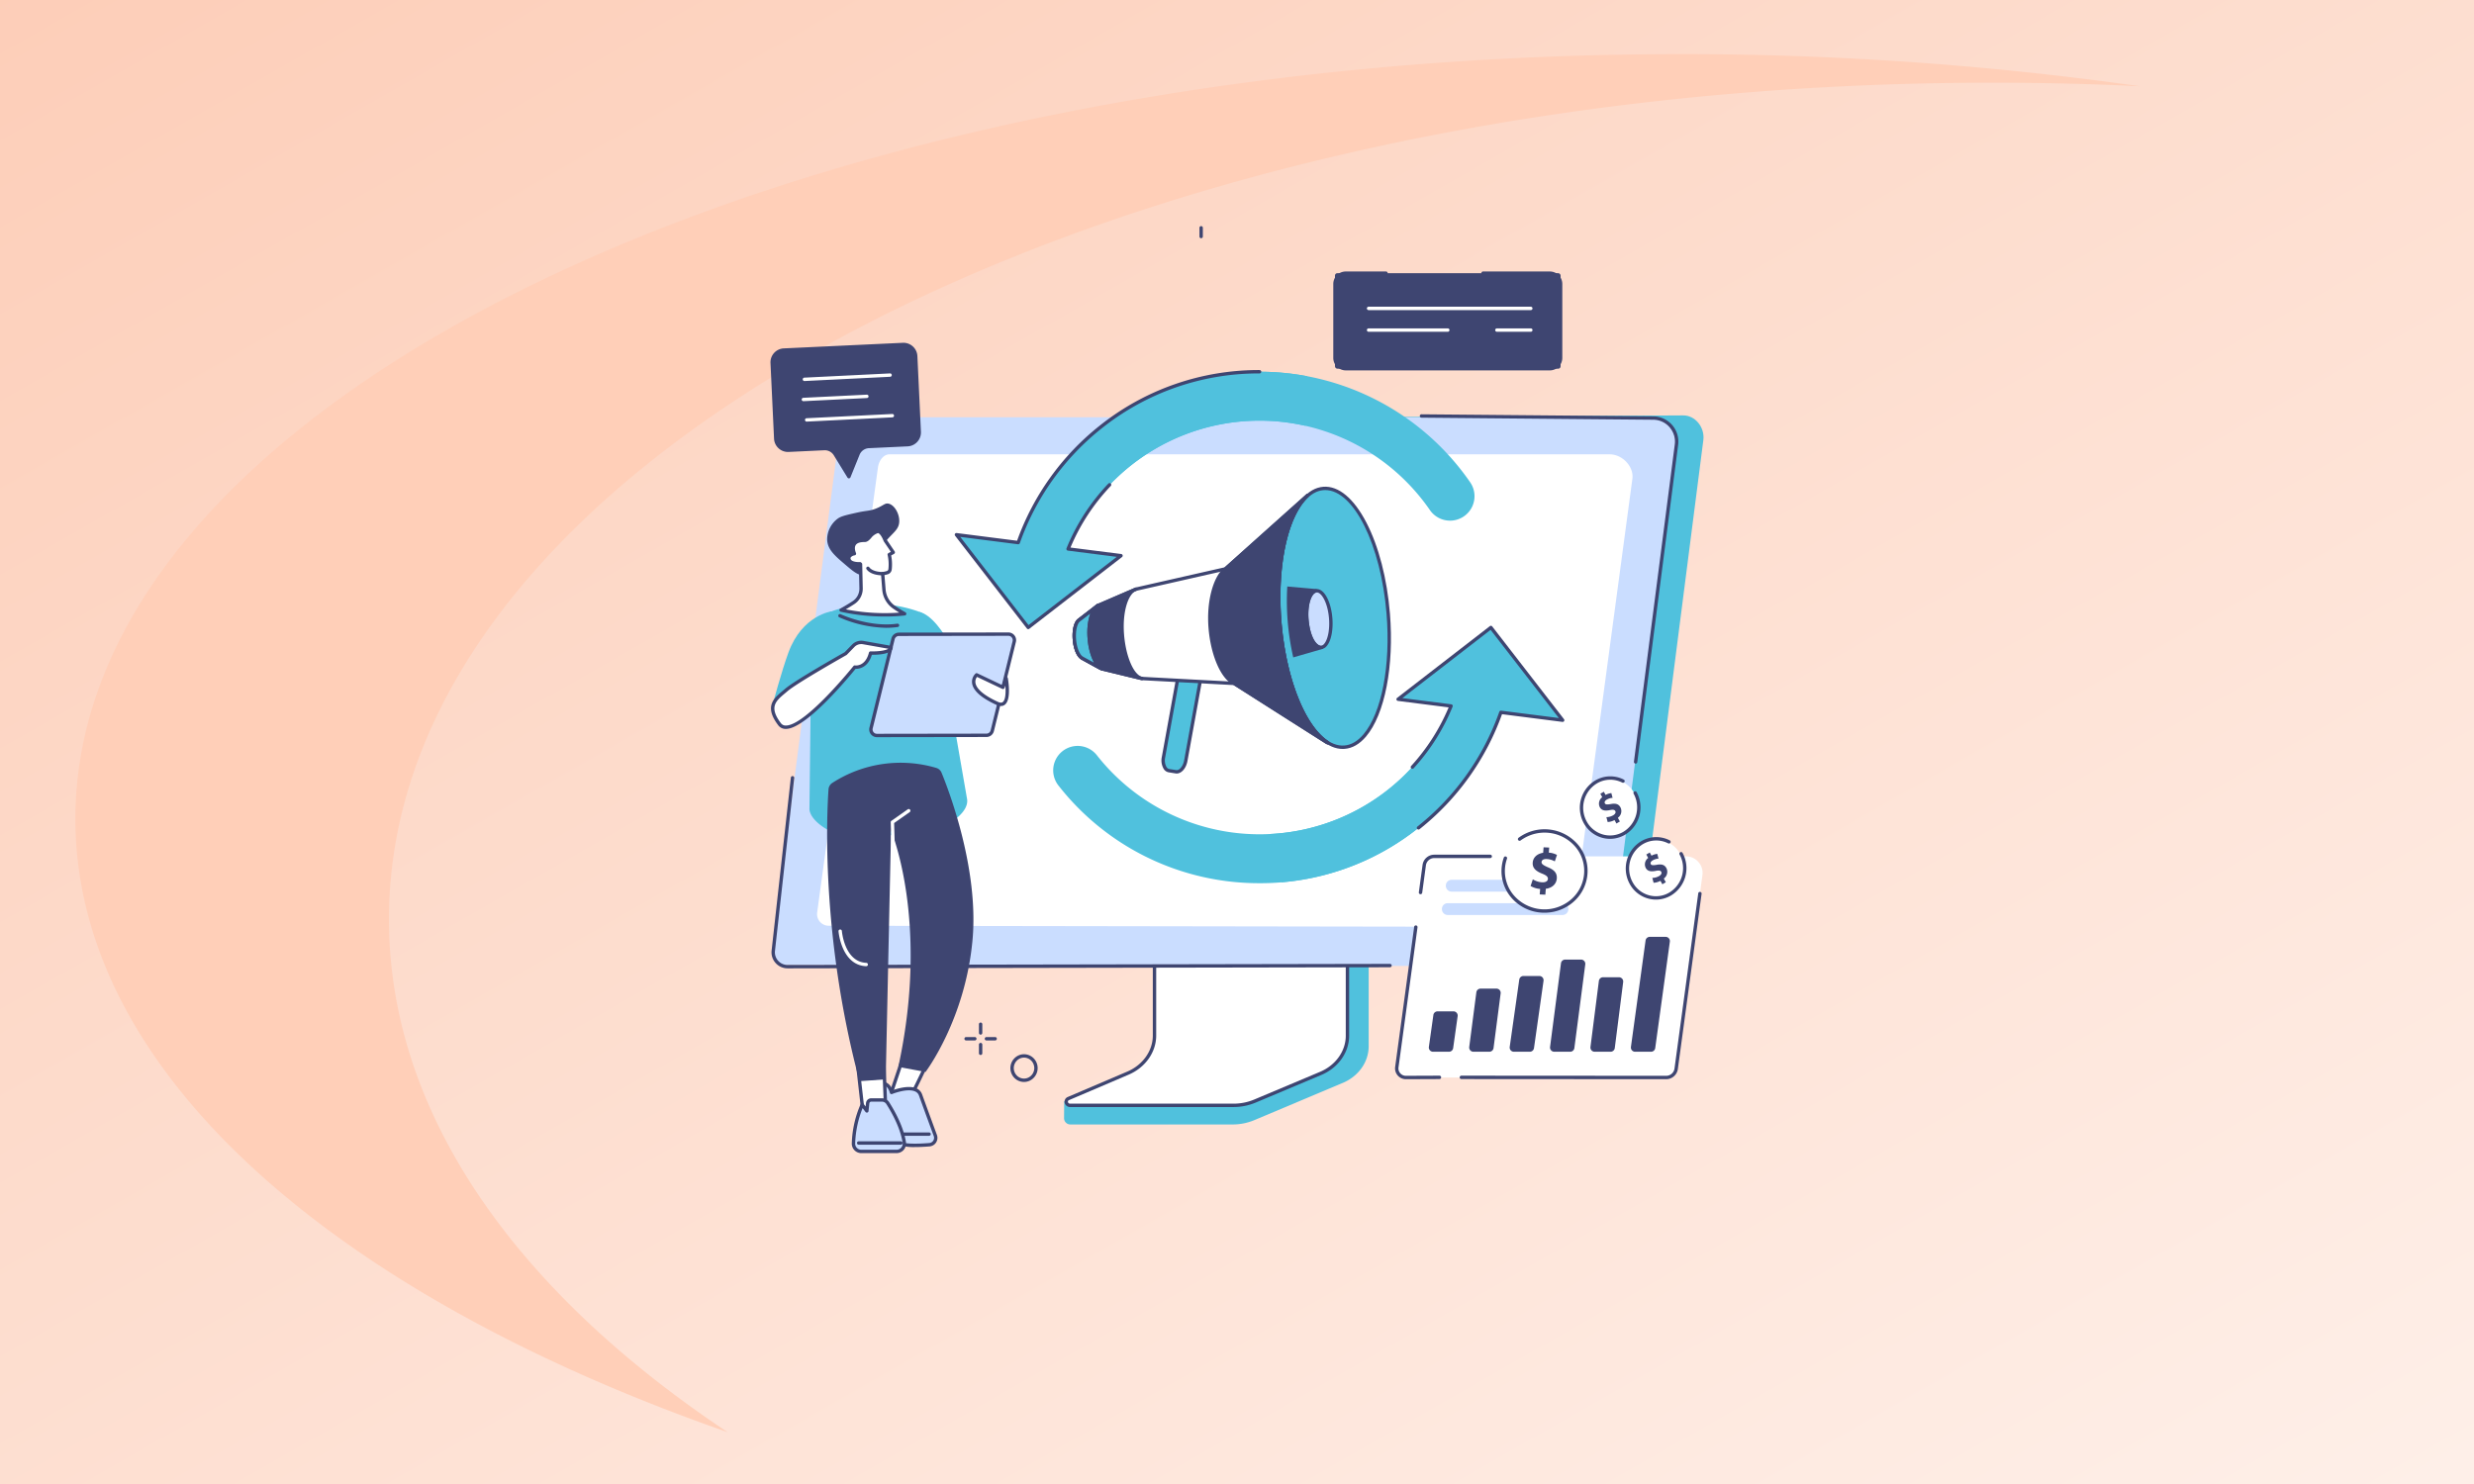 <svg xmlns="http://www.w3.org/2000/svg" xmlns:xlink="http://www.w3.org/1999/xlink" width="1050" height="630" viewBox="0 0 1050 630">
  <rect x="0" y="0" width="1050" height="630" fill="#808080" stroke="none"/>
  <defs>
    <linearGradient id="linear-gradient" x1="1.473" y1="1.474" x2="-0.412" y2="-0.479" gradientUnits="objectBoundingBox">
      <stop offset="0" stop-color="#fff"/>
      <stop offset="1" stop-color="#fcbfa3"/>
    </linearGradient>
    <clipPath id="clip-entity-based-seo">
      <rect width="1050" height="630"/>
    </clipPath>
  </defs>
  <g id="entity-based-seo" clip-path="url(#clip-entity-based-seo)">
    <rect width="1050" height="630" fill="#fff"/>
    <path id="Subtraction_10" data-name="Subtraction 10" d="M0,0H1050V630H0Z" fill="url(#linear-gradient)"/>
    <path id="Path_311" data-name="Path 311" d="M233.916,433.238c.207,106.89,109.118,201.462,276.807,260.05C420.814,633.411,367.16,557.98,367,475.929,366.61,280.316,670.2,121.144,1045.078,120.4q32.9-.059,65.023,1.5a1381.87,1381.87,0,0,0-198.052-13.615C537.175,109.032,233.563,254.51,233.916,433.238Z" transform="translate(-201.916 -85.289)" fill="#ffcfb8"/>
    <g id="Group_10" data-name="Group 10" transform="translate(327 95)">
      <g id="Group_21" data-name="Group 21">
        <path id="Path_710" data-name="Path 710" d="M389.356,584.465l-81.127.509c-.526,0-.7.489-.7.957v69.022c0,6.609-46.094,23.778-46.543,22.906l-.056,7.3a2.665,2.665,0,0,0,2.717,2.567H332.7a23.78,23.78,0,0,0,9.131-1.9l37.4-15.748c6.732-2.834,10.979-8.923,10.979-15.564V585.422a.912.912,0,0,0-.855-.957" transform="translate(-136.327 -305.362)" fill="#50c1dd"/>
        <path id="Path_711" data-name="Path 711" d="M300.316,576.551v69.038c0,6.805-4.38,13.007-11.261,15.943L263.826,672.3a1.513,1.513,0,0,0,.741,2.912h69.317a23.269,23.269,0,0,0,9.014-1.8l27.953-11.768c6.933-2.919,11.356-9.145,11.356-15.985V576.551a.545.545,0,0,0-.574-.512H300.89a.545.545,0,0,0-.574.512" transform="translate(-137.329 -300.96)" fill="#fff"/>
        <path id="Path_712" data-name="Path 712" d="M333.1,675.146H263.783a2.364,2.364,0,0,1-2.391-1.833,2.178,2.178,0,0,1,1.369-2.454l25.228-10.768c6.577-2.807,10.826-8.808,10.826-15.285V575.768a1.262,1.262,0,0,1,1.29-1.228h80.744a1.262,1.262,0,0,1,1.29,1.228v69.106c0,7.094-4.63,13.628-11.795,16.645l-27.952,11.768a24.159,24.159,0,0,1-9.293,1.859m-32.851-99.173v68.833c0,7.053-4.591,13.57-11.7,16.6l-25.228,10.768a.735.735,0,0,0-.528.85.922.922,0,0,0,.988.687H333.1a22.71,22.71,0,0,0,8.737-1.746L369.789,660.2c6.632-2.793,10.918-8.808,10.918-15.324v-68.9Z" transform="translate(-136.545 -300.177)" fill="#3e4571"/>
        <path id="Path_713" data-name="Path 713" d="M24.74,403.2l349.677.785c3.061,0,6.112-2.3,6.5-5.342L408.852,180.8c.679-5.3-3.428-10.577-8.7-10.444L54.529,172.182Z" transform="translate(-12.926 -89.003)" fill="#50c1dd"/>
        <path id="Path_714" data-name="Path 714" d="M374.24,171.961c6.016,0,11.448,6.1,10.678,12.081l-27.586,215.39c-.392,3.041-3.647,5.615-6.706,5.615L7.139,404.489a5.671,5.671,0,0,1-5.65-6.693L30.057,178.413c.392-3.042,2.4-6.452,5.462-6.452Z" transform="translate(-0.748 -89.844)" fill="#caddff"/>
        <path id="Path_715" data-name="Path 715" d="M377.816,204.956c5.428,0,10.33,5.249,9.635,10.4L362.56,400.736c-.353,2.618-3.29,4.833-6.05,4.833l-309.925-.48a4.958,4.958,0,0,1-5.1-5.761L67.263,210.51c.353-2.618,2.168-5.554,4.928-5.554Z" transform="translate(-21.648 -107.082)" fill="#fff"/>
        <path id="Path_716" data-name="Path 716" d="M668.69,317.662a.759.759,0,0,1-.092-.006.716.716,0,0,1-.619-.8l17.336-134.707a9.275,9.275,0,0,0-9.182-10.473l-98.325-.875a.716.716,0,0,1,.007-1.433h.007l98.318.875a10.708,10.708,0,0,1,10.6,12.088L669.4,317.037a.715.715,0,0,1-.709.625" transform="translate(-301.513 -88.488)" fill="#3e4571"/>
        <path id="Path_717" data-name="Path 717" d="M7.72,572.617a6.809,6.809,0,0,1-6.745-7.688l8.158-73.291a.716.716,0,1,1,1.424.159L2.4,565.1a5.376,5.376,0,0,0,5.321,6.084l255.7-.462h0a.716.716,0,0,1,0,1.433Z" transform="translate(-0.48 -256.53)" fill="#3e4571"/>
        <path id="Path_727" data-name="Path 727" d="M66.205,278.972c-2.367.591-4.681-1.384-8.27-4.448-4.362-3.723-7.4-6.318-7.564-10.5a11.042,11.042,0,0,1,4.448-8.9c1.412-1.045,3.55-1.527,7.828-2.491,4.9-1.1,5.526-.668,8.363-1.779,3.3-1.295,3.819-2.422,5.337-2.135,2.457.464,4.675,4.089,4.626,7.472-.065,4.477-4.049,5.148-8.54,12.455-3.754,6.106-3.418,9.618-6.227,10.319" transform="translate(-26.313 -129.927)" fill="#3e4571"/>
        <path id="Path_728" data-name="Path 728" d="M45.23,340.732a55.98,55.98,0,0,1,34.713.157,14.215,14.215,0,0,1,9.766,11.89l11.853,68.248c.588,4.962-6.044,9.786-10.716,11.556-4.881,1.85-12.258,3.6-22.7,3.6-11.2,0-19.338.649-23.88-1.34-3.77-1.651-9.445-5.645-9.635-9.757l.823-70.151a14.236,14.236,0,0,1,9.78-14.2" transform="translate(-18.091 -176.623)" fill="#50c1dd"/>
        <path id="Path_729" data-name="Path 729" d="M152.08,373.637s-9.462-26.209-20.072-28.729l5.395,37.137Z" transform="translate(-68.97 -180.202)" fill="#50c1dd"/>
        <path id="Path_730" data-name="Path 730" d="M1.957,384s3.784-14.077,6.69-21.992c5.871-16,18.433-17.505,18.433-17.505v39.38Z" transform="translate(-1.022 -179.989)" fill="#50c1dd"/>
        <path id="Path_731" data-name="Path 731" d="M80.631,352.815a51.872,51.872,0,0,1-19.964-4.464.717.717,0,0,1,.614-1.3c.12.057,12.19,5.685,24.012,4.008a.716.716,0,0,1,.2,1.419,34.716,34.716,0,0,1-4.862.332" transform="translate(-31.482 -181.289)" fill="#3e4571"/>
        <path id="Path_732" data-name="Path 732" d="M91.81,407.836l46.467-.071a2.562,2.562,0,0,0,2.484-1.949l9.322-37.836a2.562,2.562,0,0,0-2.492-3.175l-46.467.071a2.563,2.563,0,0,0-2.484,1.949l-9.322,37.836a2.562,2.562,0,0,0,2.492,3.175" transform="translate(-46.626 -190.598)" fill="#caddff"/>
        <path id="Path_733" data-name="Path 733" d="M91.023,407.769a3.278,3.278,0,0,1-3.183-4.063l9.322-37.836a3.272,3.272,0,0,1,3.179-2.494l46.466-.071h.005A3.278,3.278,0,0,1,150,367.368L140.673,405.2a3.274,3.274,0,0,1-3.179,2.494l-46.466.071Zm55.79-43.031h0l-46.466.071a1.842,1.842,0,0,0-1.79,1.4l-9.322,37.836a1.846,1.846,0,0,0,1.792,2.287h0l46.467-.071a1.843,1.843,0,0,0,1.79-1.4l9.321-37.836a1.846,1.846,0,0,0-1.792-2.287" transform="translate(-45.843 -189.814)" fill="#3e4571"/>
        <path id="Path_734" data-name="Path 734" d="M194.388,402.52l-1.359,3.786L181.848,401s-6.136,5.329,8.767,12.123c6.21,2.831,3.773-10.606,3.773-10.606" transform="translate(-94.355 -209.51)" fill="#fff"/>
        <path id="Path_735" data-name="Path 735" d="M191.388,413.454a4.513,4.513,0,0,1-1.855-.459c-6.436-2.934-9.93-6.023-10.387-9.183a4.779,4.779,0,0,1,1.448-4.133.716.716,0,0,1,.776-.107l10.467,4.965,1.092-3.042a.717.717,0,0,1,1.379.115c.168.924,1.556,9.091-1.262,11.284a2.628,2.628,0,0,1-1.658.561m-10.154-12.361a3.313,3.313,0,0,0-.668,2.537c.276,1.815,2.158,4.686,9.561,8.061,1.345.613,1.868.2,2.039.071,1.179-.916,1.331-4.1,1.1-6.976l-.351.979a.717.717,0,0,1-.981.405Z" transform="translate(-93.571 -208.726)" fill="#3e4571"/>
        <path id="Path_736" data-name="Path 736" d="M32.93,376.9S12.061,388.661,7.757,392.349s-8.971,6.49-2.885,14.53S36.8,382.637,36.8,382.637s4.975.816,6.7-5.962c0,0,8.4.288,8.7-2.349l-11.849-2.1a4.7,4.7,0,0,0-4.184,1.348Z" transform="translate(-1.022 -194.437)" fill="#fff"/>
        <path id="Path_737" data-name="Path 737" d="M6.773,408.1H6.706a3.869,3.869,0,0,1-3.187-1.57c-6.027-7.963-1.947-11.373,2-14.67.33-.276.663-.554.993-.837,4.208-3.606,23.51-14.524,25.2-15.476l3.17-3.256a5.406,5.406,0,0,1,4.823-1.553l11.849,2.1a.717.717,0,0,1,.587.786c-.324,2.845-6.577,3.028-8.87,3-1.659,5.591-5.583,6-6.918,5.971C33.931,385.575,15.409,408.1,6.773,408.1m31.98-36.013a3.973,3.973,0,0,0-2.849,1.2l-3.242,3.329a.707.707,0,0,1-.162.125c-.208.117-20.857,11.765-25.057,15.366-.336.287-.673.569-1.007.849-3.9,3.258-6.977,5.831-1.774,12.706a2.469,2.469,0,0,0,2.064,1h.056c8.36,0,28.478-25.007,28.681-25.261a.714.714,0,0,1,.675-.259c.174.026,4.358.589,5.891-5.431a.71.71,0,0,1,.718-.539c3.046.1,6.324-.315,7.509-1.113l-10.807-1.916a3.957,3.957,0,0,0-.7-.062m-6.6,4.034h0Z" transform="translate(-0.241 -193.653)" fill="#3e4571"/>
        <path id="Path_738" data-name="Path 738" d="M111.172,738.53l-6.919,20.646s7.537-.643,8.258-.5,9.536-18.828,9.536-18.828Z" transform="translate(-54.468 -385.856)" fill="#fff"/>
        <path id="Path_739" data-name="Path 739" d="M103.469,759.108a.716.716,0,0,1-.679-.944l6.919-20.646a.712.712,0,0,1,.765-.484l10.875,1.315a.717.717,0,0,1,.564,1.013c-.022.048-2.233,4.8-4.5,9.479-4.829,9.946-5.12,9.888-5.82,9.751-.489-.07-4.484.208-8.059.513l-.061,0m7.413-20.581-6.388,19.06c2.27-.187,5.734-.454,6.977-.428,1.107-1.5,5.7-11.032,8.726-17.506Zm.946,18.654.035.006-.035-.006" transform="translate(-53.685 -385.072)" fill="#3e4571"/>
        <path id="Path_740" data-name="Path 740" d="M99.782,767.761s10.406-4.266,12.331,1.088c2.448,6.81,6.274,17.2,6.274,17.2a2.915,2.915,0,0,1-2.512,3.891c-3.8.306-9.476.553-12.118-.373C99.584,788.1,92.663,774.9,92.663,774.9L94.8,763.665s3.774-.532,4.985,4.1" transform="translate(-48.413 -398.978)" fill="#caddff"/>
        <path id="Path_741" data-name="Path 741" d="M108.967,790.157a20.951,20.951,0,0,1-6.232-.691c-4.314-1.513-10.769-13.634-11.49-15.011a.714.714,0,0,1-.07-.466l2.134-11.234a.716.716,0,0,1,.6-.576,5.331,5.331,0,0,1,5.546,3.866c1.883-.673,6.93-2.223,10.115-.808a4.367,4.367,0,0,1,2.43,2.593c2.419,6.729,6.234,17.091,6.272,17.2a3.632,3.632,0,0,1-3.127,4.853c-1.908.153-4.1.279-6.181.279M92.629,774.009c1.993,3.759,7.44,13,10.58,14.1,1.925.675,6.123.794,11.824.336a2.2,2.2,0,0,0,1.9-2.935c-.036-.1-3.854-10.466-6.274-17.2a2.947,2.947,0,0,0-1.664-1.768c-3.337-1.485-9.658,1.075-9.721,1.1a.716.716,0,0,1-.965-.481c-.8-3.045-2.766-3.529-3.7-3.581Z" transform="translate(-47.629 -398.201)" fill="#3e4571"/>
        <path id="Path_742" data-name="Path 742" d="M128.473,809.223H117.784a.716.716,0,0,1,0-1.433h10.689a.716.716,0,0,1,0,1.433" transform="translate(-61.164 -422.042)" fill="#3e4571"/>
        <path id="Path_743" data-name="Path 743" d="M77.656,748.564l2.351,20.768,9.458-2.594-.728-18.712Z" transform="translate(-40.572 -390.817)" fill="#fff"/>
        <path id="Path_744" data-name="Path 744" d="M79.223,769.265a.716.716,0,0,1-.712-.636L76.16,747.861a.717.717,0,0,1,.677-.8l11.081-.538a.708.708,0,0,1,.519.187.716.716,0,0,1,.232.5l.728,18.712a.717.717,0,0,1-.527.719l-9.458,2.594a.724.724,0,0,1-.189.025m-1.553-20.806,2.171,19.178,8.1-2.222-.678-17.421Z" transform="translate(-39.788 -390.033)" fill="#3e4571"/>
        <path id="Path_745" data-name="Path 745" d="M77.078,800.78H92.043a3.316,3.316,0,0,0,3.284-3.8c-.5-3.38-2.127-8.985-7.007-16.7a2.913,2.913,0,0,0-2.459-1.354H81.309a1.533,1.533,0,0,0-1.525,1.373l-.344,3.283-1.981-2.616a44.609,44.609,0,0,0-3.7,16.431,3.321,3.321,0,0,0,3.32,3.379" transform="translate(-38.535 -406.963)" fill="#caddff"/>
        <path id="Path_746" data-name="Path 746" d="M91.259,800.712H76.294a4.038,4.038,0,0,1-4.037-4.108,44.889,44.889,0,0,1,3.771-16.725.717.717,0,0,1,1.219-.125l.886,1.171.155-1.48a2.244,2.244,0,0,1,2.237-2.015h4.552a3.606,3.606,0,0,1,3.064,1.687c4.961,7.84,6.6,13.559,7.11,16.975a4.032,4.032,0,0,1-3.992,4.62M76.849,781.6A44.473,44.473,0,0,0,73.69,796.63a2.6,2.6,0,0,0,2.6,2.649H91.259a2.6,2.6,0,0,0,2.575-2.977c-.485-3.28-2.076-8.791-6.9-16.419a2.211,2.211,0,0,0-1.854-1.021H80.525a.814.814,0,0,0-.812.732l-.344,3.284a.716.716,0,0,1-1.284.358Z" transform="translate(-37.751 -406.18)" fill="#3e4571"/>
        <path id="Path_747" data-name="Path 747" d="M95.51,817.128H77.6a.716.716,0,0,1,0-1.433H95.51a.716.716,0,0,1,0,1.433" transform="translate(-40.167 -426.172)" fill="#3e4571"/>
        <path id="Path_748" data-name="Path 748" d="M98.919,483.357a3.472,3.472,0,0,0-2.173-2,53.325,53.325,0,0,0-44.191,6.355,3.491,3.491,0,0,0-1.6,2.689c-.71,9.98-3.358,62.154,13.147,123.929l11.118-.792,2.267-105.623s16.468,38.721,3.077,100.346L92.13,610.4s16.922-22.251,19.953-56.254c2.68-30.079-10.165-63.478-13.165-70.786" transform="translate(-26.314 -250.336)" fill="#3e4571"/>
        <path id="Path_749" data-name="Path 749" d="M72.213,642.929h-.031c-10.519-.454-11.706-14.707-11.717-14.85a.717.717,0,0,1,1.429-.107c.01.131,1.1,13.127,10.35,13.526a.716.716,0,0,1-.031,1.432" transform="translate(-31.59 -327.746)" fill="#fff"/>
        <path id="Path_750" data-name="Path 750" d="M107.978,539.815a.716.716,0,0,1-.715-.7l-.392-13.212a.714.714,0,0,1,.3-.607l6.931-4.873a.716.716,0,1,1,.824,1.172l-6.615,4.652.38,12.827a.717.717,0,0,1-.694.737h-.022" transform="translate(-55.836 -271.837)" fill="#fff"/>
        <path id="Path_751" data-name="Path 751" d="M68.06,303.664a7.139,7.139,0,0,0,3.179-6.119l-.233-10.168-.206-.192s-4.073.271-4.666-1.8,2.287-2.473,2.287-2.473-2.72-5.724,4.316-5.657c1.89.018,2.565-3.114,5.665-3.816,0,0,1.533-.131,3.088,3.891l3.4,5.038-1.7.933a19.071,19.071,0,0,1,.342,6.269,1.656,1.656,0,0,1-1.136,1.386,10.533,10.533,0,0,1-2.013.436l.548,6.805a10.04,10.04,0,0,0,4.249,7.408,50.325,50.325,0,0,0,4.544,2.829,83.814,83.814,0,0,1-26.971-1.577s2.786-1.523,5.3-3.19" transform="translate(-32.789 -142.86)" fill="#fff"/>
        <path id="Path_752" data-name="Path 752" d="M80.574,308.8a85.446,85.446,0,0,1-18.759-2.032.717.717,0,0,1-.184-1.327c.027-.015,2.789-1.529,5.25-3.158a6.385,6.385,0,0,0,2.858-5.506l-.22-9.645H69.5c-1.293,0-4.233-.236-4.834-2.337a2.287,2.287,0,0,1,.244-1.93,3.382,3.382,0,0,1,1.784-1.243,4.82,4.82,0,0,1,.288-3.922c.841-1.317,2.518-1.976,4.984-1.949h.008c.532,0,.987-.471,1.682-1.238a7.161,7.161,0,0,1,3.81-2.561.747.747,0,0,1,.1-.015c.339-.03,2.13.039,3.787,4.27l3.359,4.971a.716.716,0,0,1-.249,1.029l-1.237.678a19.683,19.683,0,0,1,.245,5.977,2.378,2.378,0,0,1-1.628,1.986,11.056,11.056,0,0,1-1.465.365l.494,6.137a9.3,9.3,0,0,0,3.946,6.88,49.994,49.994,0,0,0,4.472,2.784.716.716,0,0,1-.242,1.341,70.54,70.54,0,0,1-8.469.444m-16.611-3.036a86.085,86.085,0,0,0,22.7,1.384c-.77-.47-1.7-1.065-2.67-1.745a10.723,10.723,0,0,1-4.551-7.937l-.548-6.805a.717.717,0,0,1,.631-.769,9.694,9.694,0,0,0,1.874-.406.942.942,0,0,0,.646-.787,18.386,18.386,0,0,0-.33-6.033.717.717,0,0,1,.356-.781l1.011-.555-2.964-4.387a.728.728,0,0,1-.075-.143c-1.127-2.916-2.149-3.359-2.373-3.423a5.918,5.918,0,0,0-2.954,2.1c-.762.839-1.55,1.708-2.742,1.708H71.83c-1.873,0-3.1.433-3.645,1.288-.831,1.3.091,3.326.1,3.347a.716.716,0,0,1-.549,1.017,2.72,2.72,0,0,0-1.631.815.844.844,0,0,0-.065.751c.328,1.147,2.792,1.362,3.93,1.285a.713.713,0,0,1,.54.194l.2.187a.715.715,0,0,1,.23.509l.232,10.169a7.809,7.809,0,0,1-3.5,6.732c-1.3.86-2.675,1.687-3.709,2.287" transform="translate(-32.005 -142.076)" fill="#3e4571"/>
        <path id="Path_753" data-name="Path 753" d="M92.852,308.543s-4.464.157-6.238-2.272Z" transform="translate(-45.253 -160.016)" fill="#fff"/>
        <path id="Path_754" data-name="Path 754" d="M91.887,308.478c-.954,0-4.871-.151-6.635-2.568a.716.716,0,1,1,1.157-.845c1.271,1.741,4.5,2.019,5.634,1.978a.7.7,0,0,1,.741.691.716.716,0,0,1-.691.741c-.021,0-.093,0-.206,0" transform="translate(-44.469 -159.232)" fill="#3e4571"/>
        <rect id="Rectangle_26629" data-name="Rectangle 26629" width="95.757" height="40.556" rx="1" transform="translate(239.583 20.97)" fill="#3e4571"/>
        <path id="Path_755" data-name="Path 755" d="M592.113,84.4H505.489a5.289,5.289,0,0,1-5.283-5.283V47.7a5.289,5.289,0,0,1,5.283-5.283h17.089a.716.716,0,1,1,0,1.433H505.489a3.854,3.854,0,0,0-3.85,3.85V79.119a3.855,3.855,0,0,0,3.85,3.85h86.624a3.855,3.855,0,0,0,3.85-3.85V47.7a3.855,3.855,0,0,0-3.85-3.85H563.764a.716.716,0,1,1,0-1.433h28.349A5.289,5.289,0,0,1,597.4,47.7V79.119a5.289,5.289,0,0,1-5.283,5.283" transform="translate(-261.34 -22.159)" fill="#3e4571"/>
        <path id="Path_756" data-name="Path 756" d="M599.649,75.168H530.8a.716.716,0,1,1,0-1.433h68.845a.716.716,0,0,1,0,1.433" transform="translate(-276.952 -38.524)" fill="#fff"/>
        <path id="Path_757" data-name="Path 757" d="M659.222,94.434H644.827a.716.716,0,0,1,0-1.433h14.395a.716.716,0,0,1,0,1.433" transform="translate(-336.525 -48.59)" fill="#fff"/>
        <path id="Path_758" data-name="Path 758" d="M564.413,94.434H530.8a.716.716,0,0,1,0-1.433h33.609a.716.716,0,0,1,0,1.433" transform="translate(-276.952 -48.59)" fill="#fff"/>
        <path id="Path_759" data-name="Path 759" d="M381.985,7.224a.716.716,0,0,1-.716-.716V2.8a.716.716,0,0,1,1.433,0v3.7a.716.716,0,0,1-.716.716" transform="translate(-199.2 -1.09)" fill="#3e4571"/>
        <path id="Path_763" data-name="Path 763" d="M185.985,715.224a.716.716,0,0,1-.716-.716v-3.7a.716.716,0,0,1,1.433,0v3.7a.716.716,0,0,1-.716.716" transform="translate(-96.796 -370.995)" fill="#3e4571"/>
        <path id="Path_764" data-name="Path 764" d="M185.985,733.3a.716.716,0,0,1-.716-.716v-3.7a.716.716,0,1,1,1.433,0v3.7a.716.716,0,0,1-.716.716" transform="translate(-96.796 -380.437)" fill="#3e4571"/>
        <path id="Path_765" data-name="Path 765" d="M176.774,724.434h-3.7a.716.716,0,1,1,0-1.433h3.7a.716.716,0,1,1,0,1.433" transform="translate(-90.048 -377.742)" fill="#3e4571"/>
        <path id="Path_766" data-name="Path 766" d="M194.846,724.434h-3.7a.716.716,0,1,1,0-1.433h3.7a.716.716,0,1,1,0,1.433" transform="translate(-99.49 -377.742)" fill="#3e4571"/>
        <path id="Path_767" data-name="Path 767" d="M219.019,750.046a5.674,5.674,0,0,1-2.063-.39,5.783,5.783,0,0,1-3.231-3.13,5.933,5.933,0,0,1,2.959-7.747,5.652,5.652,0,0,1,4.4-.114,5.78,5.78,0,0,1,3.229,3.131,5.932,5.932,0,0,1-2.958,7.746,5.673,5.673,0,0,1-2.331.5m-1.748-9.96a4.5,4.5,0,0,0-2.231,5.872,4.363,4.363,0,0,0,2.434,2.363,4.232,4.232,0,0,0,3.289-.086,4.494,4.494,0,0,0,2.23-5.872A4.358,4.358,0,0,0,220.561,740a4.231,4.231,0,0,0-3.29.085" transform="translate(-111.409 -385.723)" fill="#3e4571"/>
        <path id="Path_769" data-name="Path 769" d="M58.975,149.835l-16.464.772a5.2,5.2,0,0,0-4.578,3.246l-3.866,9.569-5.8-9.453a5.2,5.2,0,0,0-4.676-2.475l-15.142.71a5.2,5.2,0,0,1-5.438-4.951l-1.508-32.14a5.2,5.2,0,0,1,4.951-5.438l50.524-2.369a5.2,5.2,0,0,1,5.438,4.951l1.507,32.14a5.2,5.2,0,0,1-4.951,5.438" transform="translate(-0.784 -56.061)" fill="#3e4571"/>
        <path id="Path_770" data-name="Path 770" d="M33.284,163.355a.715.715,0,0,1-.61-.342l-5.8-9.453a4.468,4.468,0,0,0-4.032-2.134l-15.142.71A5.921,5.921,0,0,1,1.514,146.5L.007,114.364a5.924,5.924,0,0,1,5.633-6.187l50.524-2.369a5.925,5.925,0,0,1,6.187,5.633l1.507,32.14a5.917,5.917,0,0,1-5.633,6.187l-16.464.772a4.494,4.494,0,0,0-3.947,2.8l-3.866,9.569a.717.717,0,0,1-.6.445l-.06,0M23.054,149.988a5.916,5.916,0,0,1,5.042,2.823l5.057,8.242,3.334-8.252a5.931,5.931,0,0,1,5.208-3.693l16.464-.772a4.483,4.483,0,0,0,4.269-4.689l-1.507-32.139a4.485,4.485,0,0,0-4.689-4.269L5.707,109.608A4.489,4.489,0,0,0,1.437,114.3l1.508,32.14a4.493,4.493,0,0,0,4.689,4.269L22.776,150c.093,0,.186-.007.278-.007" transform="translate(0 -55.277)" fill="#3e4571"/>
        <path id="Path_771" data-name="Path 771" d="M29.425,136.25a.716.716,0,0,1-.035-1.432l36.338-1.8a.707.707,0,0,1,.751.68.717.717,0,0,1-.68.751l-36.338,1.8h-.036" transform="translate(-15 -69.497)" fill="#fff"/>
        <path id="Path_772" data-name="Path 772" d="M28.467,154.677a.716.716,0,0,1-.035-1.431l26.931-1.333a.7.7,0,0,1,.751.68.716.716,0,0,1-.68.751L28.5,154.676h-.036" transform="translate(-14.499 -79.368)" fill="#fff"/>
        <path id="Path_773" data-name="Path 773" d="M31.435,172.336A.716.716,0,0,1,31.4,170.9l36.338-1.8a.716.716,0,0,1,.071,1.431l-36.338,1.8h-.036" transform="translate(-16.05 -88.351)" fill="#fff"/>
        <path id="Path_774" data-name="Path 774" d="M568.269,566.114a4.285,4.285,0,0,1,4.245-3.742h106.87a7.031,7.031,0,0,1,6.961,7.937l-11.144,82.2a4.284,4.284,0,0,1-4.245,3.742H560.471a3.869,3.869,0,0,1-3.835-4.381Z" transform="translate(-290.805 -293.819)" fill="#fff"/>
        <path id="Path_775" data-name="Path 775" d="M595.446,715.748l1.908-13.55a1.8,1.8,0,0,0-1.784-2.052h-6.734a1.8,1.8,0,0,0-1.784,1.55l-1.912,13.55a1.8,1.8,0,0,0,1.784,2.053h6.738a1.8,1.8,0,0,0,1.784-1.55" transform="translate(-305.706 -365.802)" fill="#3e4571"/>
        <path id="Path_776" data-name="Path 776" d="M631.327,705.174l3.018-23.2a1.8,1.8,0,0,0-1.786-2.034H625.82a1.8,1.8,0,0,0-1.786,1.569l-3.022,23.2a1.8,1.8,0,0,0,1.786,2.034h6.743a1.8,1.8,0,0,0,1.786-1.569" transform="translate(-324.448 -355.245)" fill="#3e4571"/>
        <path id="Path_777" data-name="Path 777" d="M667.287,699.33l4.049-28.559a1.8,1.8,0,0,0-1.784-2.054h-6.733a1.8,1.8,0,0,0-1.784,1.548l-4.053,28.559a1.8,1.8,0,0,0,1.784,2.054H665.5a1.8,1.8,0,0,0,1.784-1.549" transform="translate(-343.24 -349.381)" fill="#3e4571"/>
        <path id="Path_778" data-name="Path 778" d="M703.166,691.685l4.626-35.527a1.8,1.8,0,0,0-1.786-2.034h-6.738a1.8,1.8,0,0,0-1.787,1.569l-4.63,35.527a1.8,1.8,0,0,0,1.786,2.034h6.743a1.8,1.8,0,0,0,1.786-1.569" transform="translate(-361.982 -341.757)" fill="#3e4571"/>
        <path id="Path_779" data-name="Path 779" d="M739.075,699.89l3.565-28.023a1.8,1.8,0,0,0-1.787-2.029h-6.74a1.8,1.8,0,0,0-1.787,1.574l-3.569,28.022a1.8,1.8,0,0,0,1.787,2.029h6.745a1.8,1.8,0,0,0,1.787-1.574" transform="translate(-380.742 -349.967)" fill="#3e4571"/>
        <path id="Path_780" data-name="Path 780" d="M775.03,681.142l6.208-45.175a1.8,1.8,0,0,0-1.785-2.047h-6.735a1.8,1.8,0,0,0-1.785,1.556l-6.213,45.175a1.8,1.8,0,0,0,1.785,2.047h6.74a1.8,1.8,0,0,0,1.785-1.556" transform="translate(-399.531 -331.201)" fill="#3e4571"/>
        <path id="Path_781" data-name="Path 781" d="M576.955,577.65a.658.658,0,0,1-.1-.007.716.716,0,0,1-.614-.806l1.574-11.6a5.011,5.011,0,0,1,4.955-4.363h23.777a.716.716,0,1,1,0,1.433H582.774a3.577,3.577,0,0,0-3.535,3.118l-1.574,11.608a.716.716,0,0,1-.709.62" transform="translate(-301.064 -293.036)" fill="#3e4571"/>
        <path id="Path_782" data-name="Path 782" d="M559.692,689.035a4.584,4.584,0,0,1-4.547-5.192l8.067-59.473a.716.716,0,1,1,1.42.192l-8.067,59.471a3.152,3.152,0,0,0,3.125,3.568l14.251-.058a.7.7,0,0,1,.719.713.716.716,0,0,1-.713.719Z" transform="translate(-290.022 -325.888)" fill="#3e4571"/>
        <path id="Path_783" data-name="Path 783" d="M700.189,673.458l-86.92-.058a.716.716,0,0,1,0-1.433h0l86.919.058a3.577,3.577,0,0,0,3.535-3.117L713.8,594.555a.716.716,0,0,1,1.419.193L705.145,669.1a5.012,5.012,0,0,1-4.955,4.362" transform="translate(-320.038 -310.31)" fill="#3e4571"/>
        <path id="Path_784" data-name="Path 784" d="M647.976,608.994H599.215a2.442,2.442,0,0,1-2.442-2.442v-.129a2.442,2.442,0,0,1,2.442-2.442h48.762a2.442,2.442,0,0,1,2.442,2.442v.129a2.442,2.442,0,0,1-2.442,2.442" transform="translate(-311.793 -315.559)" fill="#caddff"/>
        <path id="Path_785" data-name="Path 785" d="M627.218,588.228H602.683a2.442,2.442,0,0,1-2.442-2.442v-.129a2.442,2.442,0,0,1,2.442-2.442h24.536a2.442,2.442,0,0,1,2.442,2.442v.129a2.442,2.442,0,0,1-2.442,2.442" transform="translate(-313.605 -304.71)" fill="#caddff"/>
        <path id="Path_786" data-name="Path 786" d="M686.342,557.745a17.365,17.365,0,0,1-17.911,16.034,16.159,16.159,0,0,1-15.372-17.553,17.363,17.363,0,0,1,17.91-16.033,16.159,16.159,0,0,1,15.373,17.552" transform="translate(-341.175 -282.222)" fill="#fff"/>
        <path id="Path_787" data-name="Path 787" d="M667.95,573.71a18.4,18.4,0,0,1-14.54-6.976,17.266,17.266,0,0,1-2.723-16.442.716.716,0,1,1,1.351.476,15.84,15.84,0,0,0,2.5,15.083,17.212,17.212,0,0,0,23.6,3.1,16.126,16.126,0,0,0,6.522-10.857,15.775,15.775,0,0,0-3.257-11.954,17.213,17.213,0,0,0-23.6-3.1.716.716,0,1,1-.849-1.154,18.657,18.657,0,0,1,25.575,3.375,17.2,17.2,0,0,1,3.549,13.032,17.548,17.548,0,0,1-7.093,11.816,18.586,18.586,0,0,1-11.035,3.6" transform="translate(-339.445 -281.235)" fill="#3e4571"/>
        <path id="Path_788" data-name="Path 788" d="M679.441,574.318l.176-2.33a9.5,9.5,0,0,1-4.052-1.243l.946-2.836a8.33,8.33,0,0,0,3.953,1.263c1.385.063,2.374-.433,2.448-1.414.071-.932-.663-1.556-2.414-2.251-2.534-1-4.215-2.309-4.036-4.687.163-2.158,1.8-3.782,4.437-4.178l.176-2.33,2.382.109-.163,2.158a8.519,8.519,0,0,1,3.463.97l-.914,2.739a7.825,7.825,0,0,0-3.436-.994c-1.58-.072-2.142.591-2.194,1.278-.062.809.75,1.363,2.757,2.242,2.814,1.162,3.879,2.564,3.712,4.771-.165,2.183-1.837,3.977-4.669,4.339l-.189,2.5Z" transform="translate(-352.959 -289.608)" fill="#3e4571"/>
        <path id="Path_789" data-name="Path 789" d="M784.487,553.689a12.415,12.415,0,0,1-4.494,16.59,11.554,11.554,0,0,1-16.054-4.538,12.415,12.415,0,0,1,4.495-16.589,11.553,11.553,0,0,1,16.054,4.537" transform="translate(-398.339 -286.077)" fill="#fff"/>
        <path id="Path_790" data-name="Path 790" d="M772.973,571.778a12.573,12.573,0,0,1-3.352-.458,12.75,12.75,0,0,1-7.822-6.25,13.545,13.545,0,0,1,4.9-18.077,12.549,12.549,0,0,1,12.106-.371.716.716,0,0,1-.651,1.276,11.123,11.123,0,0,0-10.73.331,12.1,12.1,0,0,0-4.37,16.153A11.326,11.326,0,0,0,770,569.94a11.077,11.077,0,0,0,8.624-1.149A12.1,12.1,0,0,0,783,552.637a.716.716,0,1,1,1.256-.688,13.544,13.544,0,0,1-4.9,18.077,12.57,12.57,0,0,1-6.378,1.752" transform="translate(-397.153 -284.872)" fill="#3e4571"/>
        <path id="Path_791" data-name="Path 791" d="M784.537,572.416l-.8-1.466a6.794,6.794,0,0,1-2.914.833l-.537-2.069a5.96,5.96,0,0,0,2.862-.782c.855-.5,1.255-1.184.917-1.8-.321-.586-1-.675-2.325-.409-1.909.386-3.426.258-4.245-1.239a3.358,3.358,0,0,1,1.033-4.233l-.8-1.466,1.47-.862.742,1.358a6.084,6.084,0,0,1,2.454-.767l.519,2a5.6,5.6,0,0,0-2.448.742c-.975.572-1.054,1.189-.818,1.621.278.509.981.525,2.526.271,2.14-.4,3.325.027,4.084,1.415a3.481,3.481,0,0,1-1.109,4.42l.861,1.573Z" transform="translate(-406.014 -292.016)" fill="#3e4571"/>
        <path id="Path_792" data-name="Path 792" d="M743.66,499.67a12.415,12.415,0,0,1-4.494,16.59,11.553,11.553,0,0,1-16.054-4.538,12.414,12.414,0,0,1,4.494-16.589,11.553,11.553,0,0,1,16.054,4.537" transform="translate(-377.008 -257.854)" fill="#fff"/>
        <path id="Path_793" data-name="Path 793" d="M732.147,517.76a12.563,12.563,0,0,1-3.351-.457,12.748,12.748,0,0,1-7.822-6.25,13.543,13.543,0,0,1,4.9-18.076,12.545,12.545,0,0,1,12.106-.371.716.716,0,1,1-.651,1.276,11.119,11.119,0,0,0-10.73.33,12.1,12.1,0,0,0-4.371,16.153,11.332,11.332,0,0,0,6.948,5.557,11.078,11.078,0,0,0,8.624-1.15,12.1,12.1,0,0,0,4.37-16.153.716.716,0,1,1,1.257-.687,13.545,13.545,0,0,1-4.9,18.076,12.582,12.582,0,0,1-6.379,1.752" transform="translate(-375.823 -256.649)" fill="#3e4571"/>
        <path id="Path_794" data-name="Path 794" d="M743.709,518.4l-.8-1.466a6.793,6.793,0,0,1-2.914.833l-.537-2.069a5.961,5.961,0,0,0,2.862-.782c.855-.5,1.255-1.184.917-1.8-.321-.586-1-.675-2.325-.409-1.909.386-3.426.258-4.245-1.239a3.358,3.358,0,0,1,1.033-4.233l-.8-1.466,1.47-.862.743,1.358a6.083,6.083,0,0,1,2.454-.767l.519,2a5.593,5.593,0,0,0-2.448.743c-.975.572-1.054,1.189-.818,1.621.278.509.981.525,2.526.271,2.14-.4,3.325.027,4.084,1.415a3.481,3.481,0,0,1-1.109,4.421l.861,1.574Z" transform="translate(-384.683 -263.794)" fill="#3e4571"/>
        <path id="Path_795" data-name="Path 795" d="M356.3,391.739,349.163,431.1c-.522,2.883.51,5.453,2.306,5.739l2.957.471c1.8.286,3.676-1.819,4.2-4.7l7.135-39.358Z" transform="translate(-182.354 -204.67)" fill="#50c1dd"/>
        <path id="Path_796" data-name="Path 796" d="M353.976,437.265a2.814,2.814,0,0,1-.447-.036l-2.958-.471a3.1,3.1,0,0,1-2.042-1.348,7.07,7.07,0,0,1-.855-5.226l7.136-39.358a.717.717,0,0,1,.817-.58l9.462,1.509a.716.716,0,0,1,.592.835l-7.135,39.357c-.56,3.09-2.514,5.317-4.57,5.317m2.118-45.493-7.011,38.667a5.725,5.725,0,0,0,.615,4.142,1.689,1.689,0,0,0,1.1.762l2.958.471c1.38.222,2.936-1.666,3.381-4.122l7-38.637Z" transform="translate(-181.571 -203.886)" fill="#3e4571"/>
        <path id="Path_797" data-name="Path 797" d="M334.162,272.742l-37.972,8.615L279.853,288.4l-7.779,6.035-.056.05c-1.451,1-2.272,4.365-1.954,8.269.314,3.861,1.685,7.02,3.258,7.827l-.06,0,8.206,4.525,17.151,4.166,39.235,2.09,39.362,25.037.3.134c-9.868-6.429-18.278-26.694-20.276-51.223-2-24.5,3.015-45.788,11.7-53.682l-.007-.008L334.6,272.349Z" transform="translate(-141.063 -126.242)" fill="#fff"/>
        <path id="Path_798" data-name="Path 798" d="M498.171,288.4c2.47,30.332-5.841,55.722-18.564,56.711s-25.04-22.8-27.511-53.131,5.841-55.722,18.565-56.711,25.04,22.8,27.51,53.131" transform="translate(-235.977 -122.902)" fill="#50c1dd"/>
        <path id="Path_799" data-name="Path 799" d="M478.052,345.07c-6.184,0-12.356-5.37-17.464-15.237-5.239-10.118-8.786-23.819-9.988-38.582-1.822-22.377,2.172-42.9,10.177-52.291,2.72-3.19,5.763-4.937,9.045-5.192,6.455-.5,12.955,4.9,18.292,15.2,5.238,10.118,8.786,23.82,9.988,38.582,1.822,22.377-2.173,42.9-10.178,52.291-2.72,3.19-5.763,4.937-9.046,5.192q-.413.032-.827.032m-7.393-109.9c-.243,0-.484.009-.726.028-2.889.224-5.6,1.8-8.066,4.693-7.771,9.114-11.633,29.228-9.84,51.245,2.434,29.891,14.452,53.439,26.741,52.474,2.889-.224,5.6-1.8,8.067-4.693,7.77-9.114,11.632-29.229,9.839-51.246-2.386-29.3-13.963-52.5-26.015-52.5" transform="translate(-235.195 -122.118)" fill="#3e4571"/>
        <path id="Path_800" data-name="Path 800" d="M486.761,337.88c.541,6.64-1.277,12.2-4.061,12.414s-5.479-4.991-6.019-11.631,1.277-12.2,4.061-12.414,5.479,4.991,6.019,11.63" transform="translate(-248.999 -170.451)" fill="#caddff"/>
        <path id="Path_801" data-name="Path 801" d="M481.757,350.234c-3.141,0-6-5.314-6.573-12.3-.41-5.04.516-9.694,2.359-11.856a3.444,3.444,0,0,1,2.36-1.33c3.232-.252,6.207,5.146,6.789,12.287.41,5.04-.516,9.694-2.36,11.856a3.445,3.445,0,0,1-2.36,1.33c-.072.006-.144.008-.216.008m-1.636-24.057c-.036,0-.071,0-.107,0a2.077,2.077,0,0,0-1.381.831c-1.584,1.858-2.4,6.2-2.022,10.81.534,6.55,3.112,10.979,5.144,10.979.035,0,.071,0,.106,0a2.08,2.08,0,0,0,1.381-.832c1.584-1.858,2.4-6.2,2.022-10.81-.534-6.55-3.112-10.979-5.144-10.979" transform="translate(-248.217 -169.667)" fill="#3e4571"/>
        <path id="Path_802" data-name="Path 802" d="M376.727,346.475a.719.719,0,0,1-.3-.064l-.3-.134a.734.734,0,0,1-.089-.048l-39.2-24.935-39.048-2.08a.721.721,0,0,1-.131-.019l-17.15-4.167a.719.719,0,0,1-.177-.069l-8.206-4.525a.731.731,0,0,1-.188-.149c-1.721-1.123-3.062-4.369-3.379-8.251-.336-4.136.556-7.7,2.223-8.89l.025-.023,7.816-6.065a.7.7,0,0,1,.156-.092l16.337-7.046a.707.707,0,0,1,.125-.041l37.791-8.574,34.628-30.991a.717.717,0,0,1,1.008.053.724.724,0,0,1-.042,1.02c-8.794,7.994-13.4,29.331-11.468,53.094,1.939,23.8,9.957,44.168,19.953,50.681a.717.717,0,0,1-.392,1.317m-78.788-28.689,39.169,2.086a.709.709,0,0,1,.346.111l33.335,21.2c-7.67-9.45-13.446-26.891-15.051-46.592-1.594-19.57,1.243-37.587,7.209-48.135l-29.091,26.035a.721.721,0,0,1-.319.165l-37.908,8.6-16.193,6.984-7.727,6a.766.766,0,0,1-.069.054c-1.041.717-1.971,3.631-1.647,7.621.319,3.914,1.717,6.656,2.871,7.248a.711.711,0,0,1,.191.142l7.891,4.351Z" transform="translate(-140.279 -125.459)" fill="#3e4571"/>
        <path id="Path_803" data-name="Path 803" d="M397.2,272.65l34.662-31.022.007.008c-8.685,7.894-13.7,29.182-11.7,53.682,2,24.529,10.408,44.793,20.276,51.223l-.3-.134-39.3-25-.912-.575c-4.557-2.93-8.449-12.092-9.328-23.186-.9-11.388,2.16-21.084,6.155-24.627Z" transform="translate(-204 -126.242)" fill="#3e4571"/>
        <path id="Path_804" data-name="Path 804" d="M439.667,346.474a.722.722,0,0,1-.3-.064l-.3-.134a.719.719,0,0,1-.088-.048L398.78,320.659c-4.9-3.154-8.784-12.691-9.659-23.735-.852-10.756,1.777-21.126,6.394-25.22l.432-.375,34.659-31.018a.716.716,0,0,1,1.008.052.729.729,0,0,1,.189.52.721.721,0,0,1-.231.5c-8.794,7.994-13.4,29.331-11.467,53.094,1.938,23.8,9.957,44.168,19.953,50.681a.716.716,0,0,1-.391,1.317M425.887,246.458,396.9,272.4l-.009.007-.431.374c-3.625,3.214-6.824,12.5-5.91,24.029.828,10.455,4.529,19.766,9,22.641l.907.572,33.271,21.162c-7.669-9.45-13.446-26.891-15.051-46.593-1.594-19.57,1.243-37.587,7.209-48.135m-29.465,25.408h0Z" transform="translate(-203.219 -125.459)" fill="#3e4571"/>
        <path id="Path_805" data-name="Path 805" d="M280.242,365.979a.715.715,0,0,1-.346-.089l-7.763-4.281a.7.7,0,0,1-.188-.15c-1.721-1.123-3.062-4.369-3.379-8.251-.336-4.136.556-7.7,2.223-8.89l.026-.023,7.816-6.065a.716.716,0,0,1,.878,1.132l-7.8,6.055a.7.7,0,0,1-.07.054c-1.04.717-1.971,3.632-1.647,7.621.319,3.914,1.718,6.655,2.871,7.248a.716.716,0,0,1,.191.142l7.533,4.153a.717.717,0,0,1-.347,1.344" transform="translate(-140.28 -176.635)" fill="#3e4571"/>
        <path id="Path_806" data-name="Path 806" d="M281.563,366.166c-2.565-1.3-4.688-6.587-5.2-12.883-.543-6.671,1.167-12.621,3.749-13.912l-8.036,6.135-.056.05c-1.451,1-2.273,4.365-1.955,8.269.315,3.861,1.685,7.02,3.258,7.827l-.06,0Z" transform="translate(-141.063 -177.309)" fill="#50c1dd"/>
        <path id="Path_807" data-name="Path 807" d="M280.778,366.1a.717.717,0,0,1-.322-.077c-.067-.034-.134-.07-.2-.108l-8.12-4.41a.714.714,0,0,1-.192-.152c-1.721-1.123-3.062-4.369-3.379-8.251-.336-4.136.556-7.7,2.223-8.89l.025-.023.041-.033,7.06-5.389a4.123,4.123,0,0,1,1.091-.818.717.717,0,0,1,.755,1.211l-.909.693c-1.7,1.834-3.045,6.645-2.561,12.591.475,5.831,2.419,10.906,4.655,12.217l.174.095a.716.716,0,0,1-.342,1.346m-7.727-5.729,4.506,2.447a26.7,26.7,0,0,1-2.694-10.259,25.644,25.644,0,0,1,1.159-10.546l-4.314,3.3a.766.766,0,0,1-.069.054c-1.041.717-1.971,3.631-1.647,7.621.319,3.914,1.717,6.656,2.871,7.248a.7.7,0,0,1,.187.138" transform="translate(-140.279 -176.526)" fill="#3e4571"/>
        <path id="Path_808" data-name="Path 808" d="M304.847,362.6l.737.149c-4.023-.78-7.52-8.8-8.308-18.479-.8-9.867,1.788-18.3,5.768-19.44l-.546.236-15.489,6.689c-2.607,1.244-4.34,7.224-3.794,13.933.527,6.474,2.837,11.887,5.495,12.984Z" transform="translate(-147.918 -169.71)" fill="#3e4571"/>
        <path id="Path_809" data-name="Path 809" d="M304.8,362.678a.751.751,0,0,1-.137-.013l-.057-.011-.686-.138-.028-.006-16.136-3.929a.716.716,0,0,1-.1-.034c-2.942-1.214-5.382-6.8-5.936-13.588-.564-6.933,1.241-13.226,4.2-14.638l15.167-6.549a4.436,4.436,0,0,1,.98-.417.716.716,0,0,1,.481,1.346l-.793.342c-2.891,1.723-5.326,8.781-4.545,18.382.755,9.268,4.126,17.076,7.686,17.825l.05.01a.716.716,0,0,1-.141,1.419M288.154,357.2l13.083,3.186c-2.746-3.222-4.856-9.463-5.457-16.846-.579-7.111.546-13.467,2.766-17.113l-12.035,5.2c-2.043.975-3.926,6.313-3.363,13.218.491,6.032,2.639,11.324,5.007,12.36" transform="translate(-147.134 -168.926)" fill="#3e4571"/>
        <path id="Path_810" data-name="Path 810" d="M472.3,325.119c-2.784.216-4.721,5.785-4.061,12.414,1.107,11.116,5.453,11.677,5.98,11.7a.008.008,0,0,1,0,.016L462.967,352.5a107.111,107.111,0,0,1-2.394-28.423Z" transform="translate(-240.561 -169.32)" fill="#3e4571"/>
        <path id="Path_811" data-name="Path 811" d="M461.652,352.548l-.167-.742a107.786,107.786,0,0,1-2.41-28.618l.039-.741,12.47,1.105-.008,1.428a2.171,2.171,0,0,0-1.446.888c-1.618,1.934-2.406,6.249-1.959,10.741,1.067,10.719,5.132,11.05,5.3,11.059l.609.032.14,1.219Zm-1.183-28.543a106.621,106.621,0,0,0,2.25,26.744l8.578-2.477c-1.688-1.215-3.822-4.2-4.55-11.522-.49-4.925.407-9.557,2.286-11.8.049-.059.1-.116.149-.171Z" transform="translate(-239.778 -168.467)" fill="#3e4571"/>
        <path id="Path_812" data-name="Path 812" d="M223.683,226.914a10.393,10.393,0,0,1-10.09-12.869,109.1,109.1,0,0,1,37.964-59.021,107.433,107.433,0,0,1,67.453-23.493A108.656,108.656,0,0,1,408.4,178.467a10.383,10.383,0,0,1-17.088,11.8,87.826,87.826,0,0,0-157.554,28.745,10.387,10.387,0,0,1-10.074,7.9" transform="translate(-111.436 -68.72)" fill="#50c1dd"/>
        <path id="Path_813" data-name="Path 813" d="M165.273,276.418l30.469,39.377,39.377-30.468Z" transform="translate(-86.349 -144.419)" fill="#50c1dd"/>
        <path id="Path_814" data-name="Path 814" d="M339.167,133.424a108.592,108.592,0,0,0-125.573,80.621,10.383,10.383,0,1,0,20.163,4.967A87.774,87.774,0,0,1,338.512,154.5c.4-7.021.65-14.051.654-21.077" transform="translate(-111.436 -68.72)" fill="#50c1dd"/>
        <path id="Path_815" data-name="Path 815" d="M165.273,276.418l30.469,39.377,39.377-30.468Z" transform="translate(-86.349 -144.419)" fill="#50c1dd"/>
        <path id="Path_816" data-name="Path 816" d="M194.958,240.028a.714.714,0,0,1-.567-.278l-30.469-39.377a.716.716,0,0,1,.657-1.148l25.653,3.272a109.49,109.49,0,0,1,35.009-48.818,108.145,108.145,0,0,1,67.9-23.648.716.716,0,0,1,0,1.433A106.727,106.727,0,0,0,226.132,154.8a108.075,108.075,0,0,0-34.744,48.719.718.718,0,0,1-.766.472l-24.509-3.125,28.972,37.442,37.443-28.972-20.749-2.647a.716.716,0,0,1-.573-.981,87.775,87.775,0,0,1,17.754-27.464.716.716,0,1,1,1.038.988,86.313,86.313,0,0,0-17.109,26.156l21.535,2.747a.716.716,0,0,1,.348,1.277L195.4,239.878a.712.712,0,0,1-.438.15" transform="translate(-85.565 -67.936)" fill="#3e4571"/>
        <path id="Path_817" data-name="Path 817" d="M338.853,481.863a108.006,108.006,0,0,1-85.361-41.477,10.383,10.383,0,0,1,16.319-12.842,87.823,87.823,0,0,0,154.3-33.163,10.383,10.383,0,1,1,20.163,4.968,109.106,109.106,0,0,1-37.964,59.022,107.433,107.433,0,0,1-67.453,23.493" transform="translate(-131.279 -201.922)" fill="#50c1dd"/>
        <path id="Path_818" data-name="Path 818" d="M627.668,398.252,597.2,358.876l-39.377,30.468Z" transform="translate(-291.443 -187.5)" fill="#50c1dd"/>
        <path id="Path_819" data-name="Path 819" d="M537.348,386.783a10.383,10.383,0,0,0-12.565,7.6,87.562,87.562,0,0,1-80.822,66.6q.345,1.478.692,2.955c1.367,5.846,2.737,11.7,4.189,17.537a107.236,107.236,0,0,0,58.14-23.1,109.1,109.1,0,0,0,37.964-59.021,10.383,10.383,0,0,0-7.6-12.566" transform="translate(-231.953 -201.922)" fill="#50c1dd"/>
        <path id="Path_820" data-name="Path 820" d="M627.668,398.252,597.2,358.876l-39.377,30.468Z" transform="translate(-291.443 -187.5)" fill="#50c1dd"/>
        <path id="Path_821" data-name="Path 821" d="M565.688,443.88a.716.716,0,0,1-.446-1.277,108.066,108.066,0,0,0,34.744-48.718.721.721,0,0,1,.766-.472l24.509,3.126L596.288,359.1l-37.442,28.972,20.749,2.646a.716.716,0,0,1,.573.981,87.853,87.853,0,0,1-16.541,26.163.716.716,0,1,1-1.058-.966,86.411,86.411,0,0,0,15.916-24.876l-21.535-2.746a.716.716,0,0,1-.348-1.277l39.376-30.468a.716.716,0,0,1,1,.128l30.469,39.377a.717.717,0,0,1-.657,1.149l-25.652-3.272a109.5,109.5,0,0,1-35.009,48.818.714.714,0,0,1-.445.155" transform="translate(-290.659 -186.716)" fill="#3e4571"/>
      </g>
    </g>
  </g>
</svg>
